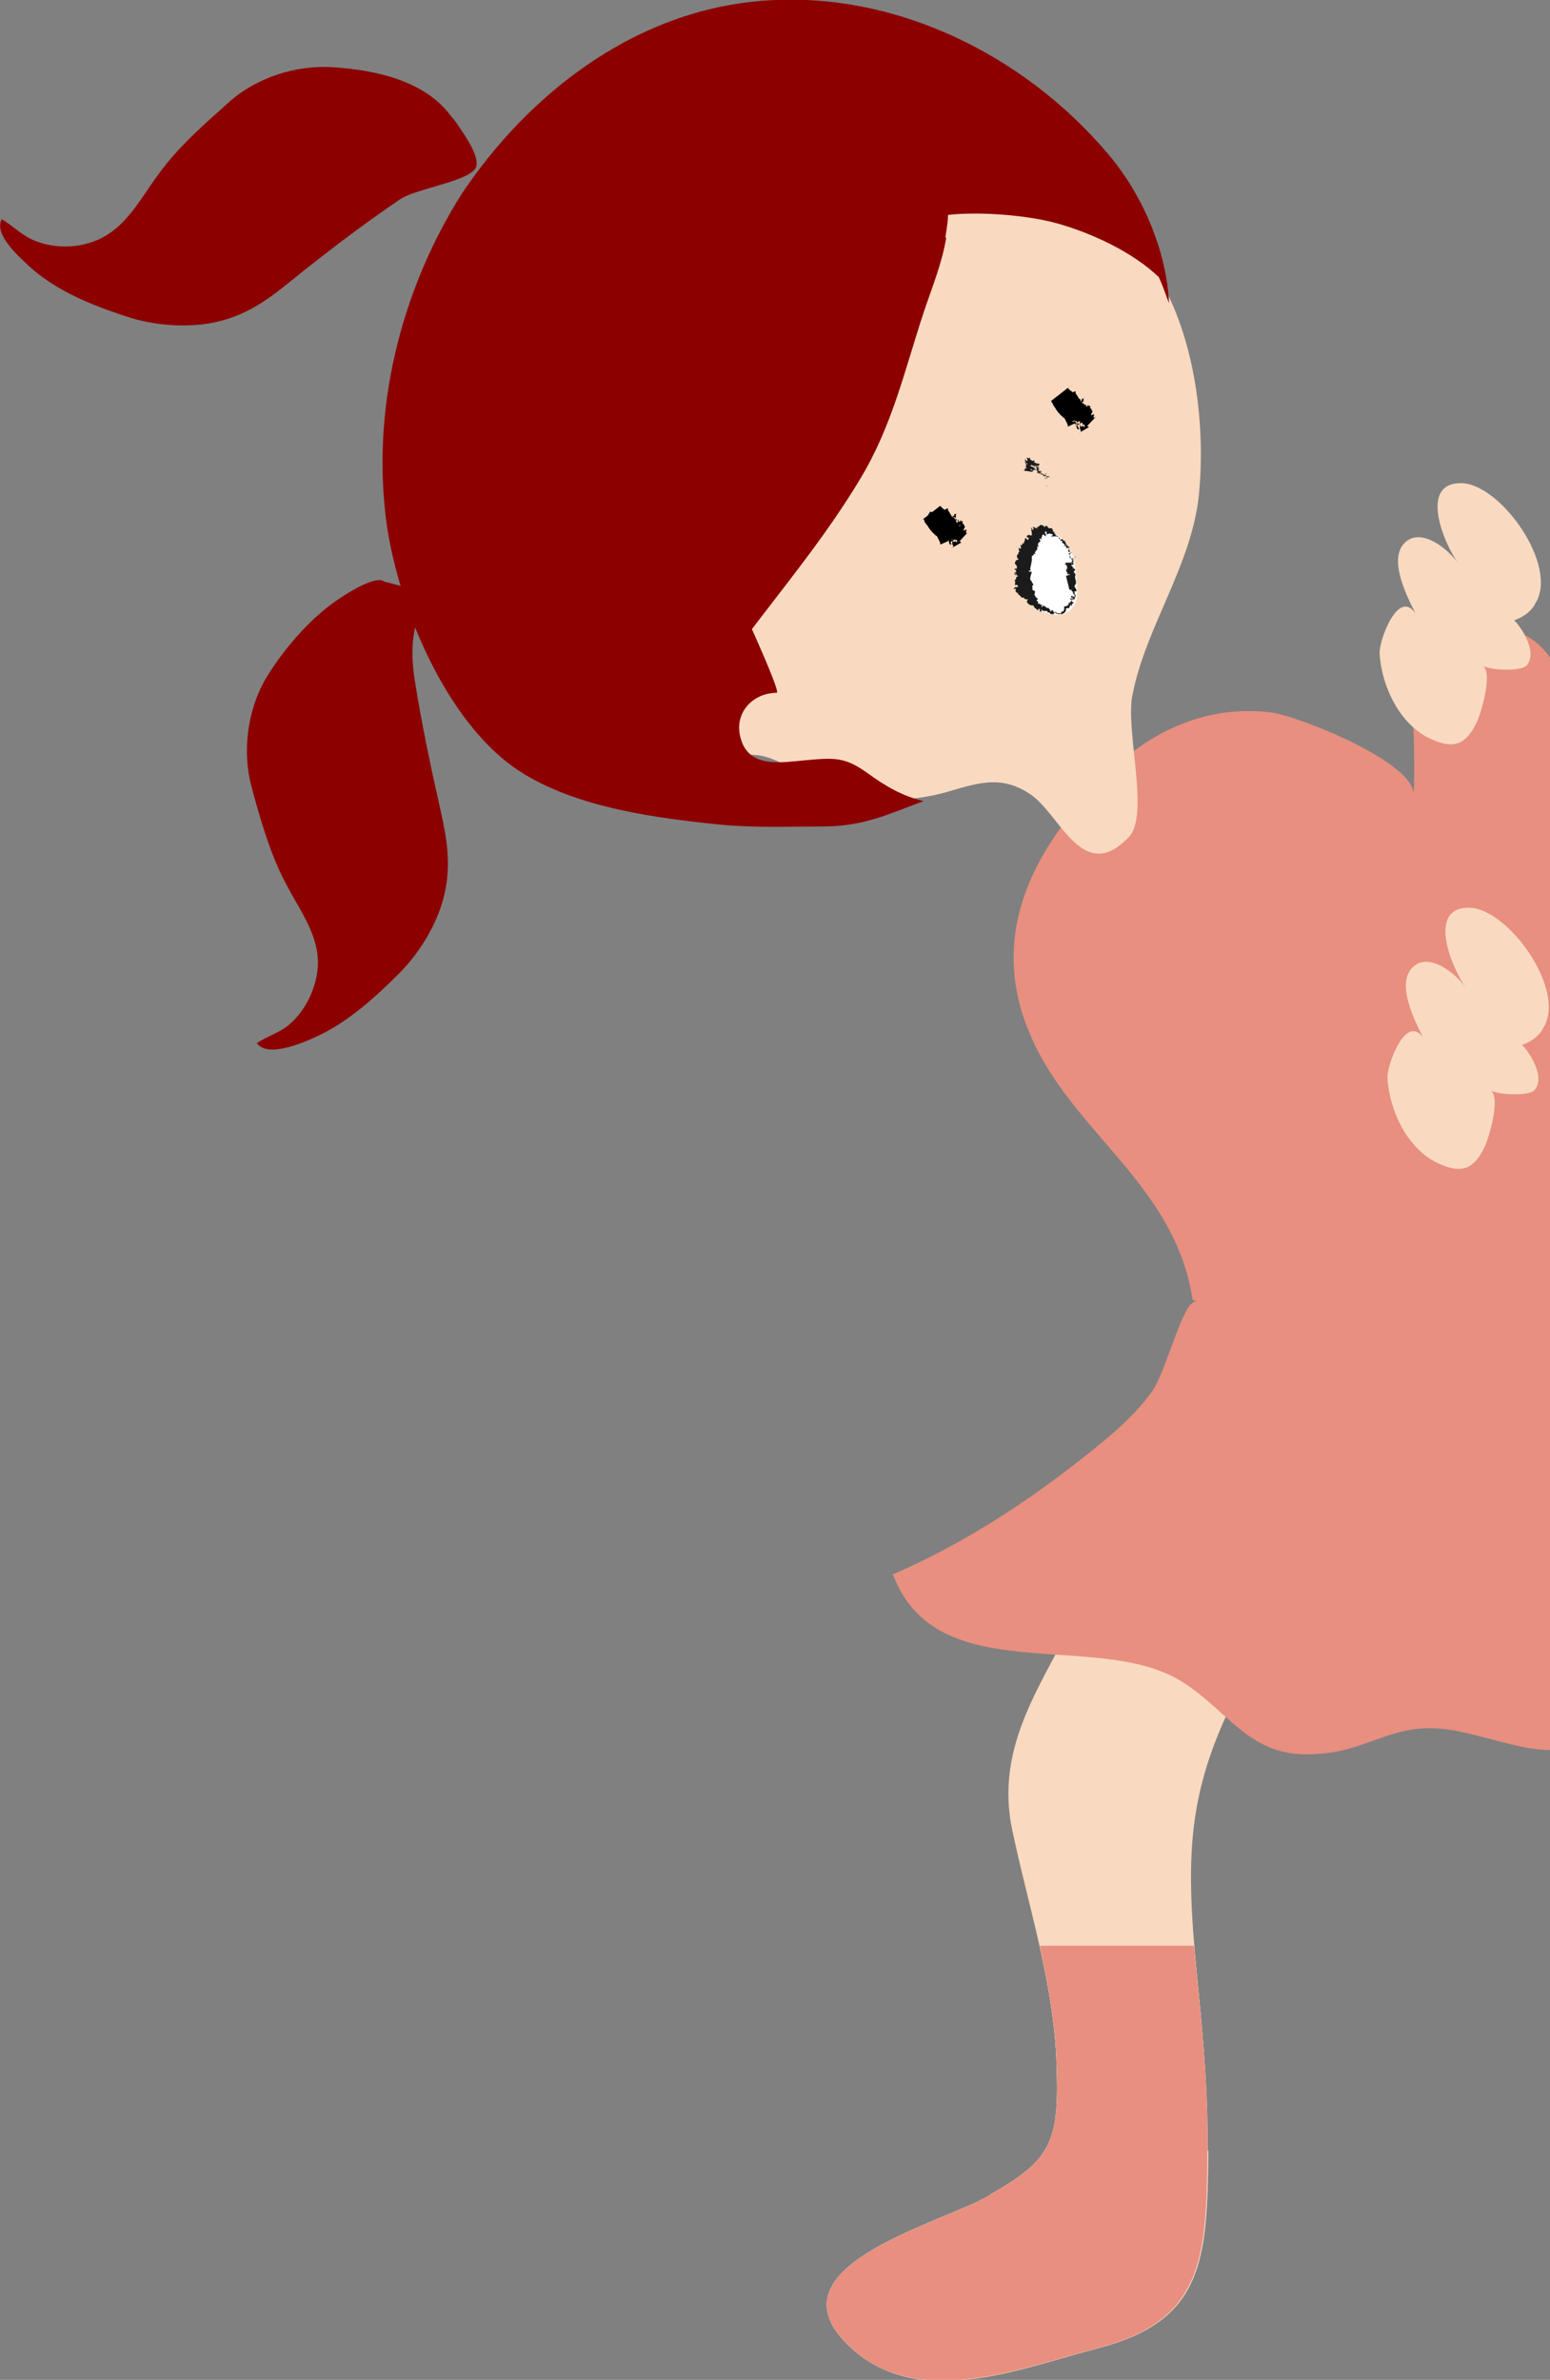 <?xml version="1.0" encoding="UTF-8"?>
<svg id="_レイヤー_1" data-name="レイヤー_1" xmlns="http://www.w3.org/2000/svg" width="177.4" height="272.4" version="1.1" viewBox="0 0 177.4 272.4">
  <rect x="0" y="0" width="177.4" height="272.4" fill="#808080" stroke="none"/>
  <!-- Generator: Adobe Illustrator 29.5.0, SVG Export Plug-In . SVG Version: 2.1.0 Build 137)  -->
  <g isolation="isolate">
    <g id="_レイヤー_11" data-name="_レイヤー_1">
      <path d="M44,66.6c-1-1-5.4,2-6.4,2.8-2.8,2.2-5.4,5.3-7.2,8.3-2.1,3.6-2.7,8.4-1.6,12.4,1,3.7,2.1,7.6,3.9,11,1.8,3.5,4.4,6.6,3.5,10.8-.4,1.9-1.4,3.8-2.8,5.1-1.2,1.2-2.7,1.5-4,2.4,1.2,1.7,5.2,0,6.7-.7,3.6-1.6,6.8-4.5,9.6-7.3,2.4-2.4,4.5-5.9,5.2-9.2.7-3.2.3-5.9-.4-9.1-1.2-5.3-2.3-10.5-3.1-15.7-.3-2.2-.3-4.2.3-6.3.3-1.1,1.2-4.7-1.2-4.3-.3,0-.3,0-.5.3l-1.9-.5h0Z" fill="#8d0000"/>
      <path d="M53.2,15.5c-.6-.9-1.1-1.7-1.5-2.1-3-4.2-8.8-5.4-13.6-5.7-4.2-.3-8.8,1.2-11.9,4-2.8,2.5-5.9,5.2-8.1,8.3-2.3,3.1-4,6.8-8.2,7.9-1.9.5-4,.4-5.8-.3-1.6-.6-2.5-1.7-3.9-2.5-1,1.8,2.3,4.6,3.5,5.7,3,2.6,7,4.2,10.7,5.4,3.2,1.1,7.3,1.4,10.6.6,3.2-.8,5.4-2.3,8-4.4,4.2-3.4,8.4-6.6,12.8-9.6,1.8-1.2,7.6-2,8.6-3.5.5-.8-.3-2.4-1.2-3.8h0Z" fill="#8d0000"/>
      <path d="M138.2,246.1c0-7.5-.7-14.9-1.2-19.9-1.4-14.5-1.2-21.9,5.8-34.7,1.4-2.5,13.6-22.5,8.9-24.5-9.1-3.8-15.1-4.1-19-2-6.3,3.4-6,11.2-8.3,17-3.7,9.2-10.7,16.5-8.6,27.2,1.8,8.7,4.7,17.4,5.1,26.4.4,9.7-.4,11.7-7.6,15.7-5.8,3.3-26.4,8.3-15.4,17.8,7.7,6.7,19.2,1.9,27.7-.3,12.1-3.1,12.6-10,12.7-22.6h0Z" fill="#f9dac0"/>
      <path d="M139.3,147.9c-1.1.3-2.1.7-2.9,1.3-1.3,1-3.1,8-4.5,10-2.4,3.4-6.1,6.2-9.3,8.7-6.2,4.8-13.2,9.2-20.4,12.3,5,13.4,23.4,6.2,33.1,12.3,5.1,3.2,7.5,8.2,14,8.3,7.7.1,9.9-4.3,17.8-2.6,6.6,1.4,11.3,4.1,17.6-.3,4.9-3.4,7.4-9.2,12.7-12.5,8.2-5.1,27.3-4.8,28.3-18.7,0-1.2,1.1-2.5,1.6-3.4-24.9,1.3-30.9-20-48.3-30.2,1.6.9-16.9,13.5-19.3,14.2-5.9,1.8-14.9-.7-20.5.7h0Z" fill="#e88f80"/>
      <path d="M159.9,71.5c1.8,1.5,2.1,14.6,1.9,19.5.1-3.8-13-8.9-16-9.4-6.8-1-13.4,1.6-18.3,6.3-8.8,8.3-14.7,18.7-9.6,30.5,4.7,11.2,16.6,17.1,18.6,30.4,8.6,1.6,18.7,4.7,28.2,5.3,6.8.4,23.4,2.8,28.5-3.1,5.9-6.8-3.5-18.2-4.8-25.2-2.5-12.9-3.7-25.9-6.8-38.7-3.9-15.9-5.7-16.1-21.5-15.5h0Z" fill="#e88f80"/>
      <path d="M132.6,31.5c-2.4-3.8-5.7-6.9-10.2-8.3-12.3-3.9-25.8,4.5-35.6,11.1-6.5,4.4-12.8,8.9-15,17.1-.9,3.5,1,23.9,7.6,22.8-6.3,1-7.5,7-2.4,11.2,3.2,2.6,6.7.5,10.1,1.1,3.4.7,5.9,3.6,9.2,4.5,3.6.9,8.3.7,11.9-.3,3.5-1,6.3-2.1,9.7.2,3.4,2.2,6,10.5,11.3,4.9,2.4-2.5-.4-12.1.4-16.2,1.5-7.8,6.7-14.7,7.6-22.8.8-7.8-.3-18.1-4.8-25.4h0Z" fill="#f9dac0"/>
      <path d="M108.5,60.6c.6.5.9,1.3,1.1.5l-.8-.8c-.3-.3.6,1.1.6,1.1-1.4-1.3-.8-.8-2.7-1.5,1.4,1.3,1.1,1,2.7,1.5,0,0-.3-1.3-.6-1.1,0,0,.9,1.3,1.1,1.6-1.1-1-1.4-1.3-2.5-2.3.9,1.3,1.4,1.8,2.3,3.1-.6-1.1-1.4-1.8-2-2.9.6,1.1.9,1.8,1.5,2.9-.4-1.1-1.1-2-2-2.9,1.2,2.1.3,1.3,2.5,2.3,0-.5-.8-.8-.9-1.3" fill="none"/>
      <path d="M108.3,60.9c0-.1.1,0,0-.1,0,0,0,.1,0,.1Z"/>
      <path d="M109.1,61.1c0,.3.2.5.3.6.3.2.2.6-.1.2,0,0,0,.2-.2.1-.3-.6-1.1-.4-1.6-.9h0c0,0,0-.2,0-.3,0,0,0,0-.1,0,.1,0,0-.2,0-.3,0,0-.2,0-.2,0h.1c.2-.4-.2-.5-.2-.8,0,0,0,0,0,0,.4,0,.6.6.9.8,0,0,0-.1.1-.2-.1.1,0,.3,0,.4.2,0,0,.2.1.3h0c0,.1.2,0,0,.2h.1c-.2.1.2,0,.1.2h0c0,.1.1,0,0,.2h0c0,.2.2.2,0,.3.2,0,0-.2.2-.2,0,.2,0,.8.3.6l-.4-.8c0,0-.1,0-.2,0,0,0,0-.2,0-.3,0,0-.1,0-.1,0-.1,0,.1-.2,0-.3,0,0,0,.1-.1.1,0-.1,0-.3,0-.4,0,0,0,0,0,0,0-.2-.1-.2,0-.3h0c-.2,0,.2,0,0-.2,0,0,0,0,0,0,.1-.2,0-.4,0-.5h0c-.1,0,0-.6-.4,0,0,0,.2-.1.3,0-.2.1,0,.3-.2.3.1.1.3.3.3.4,0,0,.2,0,.2-.2h.2c0,0,0,0,0,0,0,0,0,.2.1.3,0,.2-.2.4,0,.5,0-.1.2-.1.2-.2l-.2.4c0,0,.1,0,.1,0,0,0,0,0,0,.1,0,0,.1.2.3.1,0,0,0-.1,0,0,0,0,0,.1,0,.2h0c0,0,0,.2,0,.2,0,0,.1,0,0,0,0,.1,0,.2,0,.3,0,0,0,0,0-.1,0,.2,0,.4,0,.5,0,0,.1-.1,0-.1.1,0,.1.2.1.3h0c0,0,0,0,0,0h0s0,0,0,0h0c-.8.5,1.1-.6.9-.5h0s0,0,0,0h0c0,0,0-.1-.1-.1,0,0,.1,0,.1,0,0,0-.2,0-.2,0,0,0,0,0,0-.2,0,0,0,0,0,0,0-.1-.1-.5-.3-.6,0,0,0-.2,0-.3h0c0,.1,0,0-.2,0,0-.2.1.4.2.2-.1,0,0-.3,0-.2,0,0,0-.3-.2-.3,0,0,0,.2-.1.1,0-.1,0,0,0-.2h0c0-.2,0-.2,0-.2,0,0,0-.2-.2,0h-.1c0,0,0,0,.1-.2h0c.2-.1-.1,0,0-.2-.1,0-.2-.3-.4-.2,0-.1,0-.2,0-.3,0,0,0,0,0,0,0,0,0,0,0-.1,0,0-.2,0-.3,0,0-.1.1-.2.2-.2-.1,0-.1,0-.1-.1h0c0,0,0,0,0,0h0s0,0,0,0h0c.2-.2-1.9,1.6-1,.9h0s0,0,0,0h0s0,0,.1,0c0,0,0-.2,0-.2.2-.1,0,.3.2.3h-.2c.1,0,0,.4.2.2,0,0,.2,0,0,.2.3,0,.4.5.7.3,0,0,0,0,0,.1-.1,0,0-.1,0,0,0,0,0,0,0,0,0,0,.1,0,.2-.1.2,0-.1.4,0,.5,0,0,0,0,.1,0v.2c.1,0,.2,0,.3-.2,0,0,.1.1,0,.2h.2c-.1,0,0,0,0,0h0c0,0,0,0,.1,0,0,0-.2,0-.2,0,0,0,0,0,0,.2,0-.1.2,0,.2,0,0,0,0,.1,0,.2,0,0,0,0,.1,0,0,0,0,0,0,0,0,0,.2-.1.2,0,0,0-.2.2,0,.2h0c0-.1.1-.1.1-.1h0c0,0,0,0,0,0,0,0,0,0,0,.1h0c0,0,0,.1,0,.1h0s0,0,0,0h0c.4-.5-1,1.1,1-1.1h0s0,0,0,0h0s0,0,0,0c0,0-.1,0-.1,0h0c0,0-.1,0,0-.2h0s0,0,0-.2c-.1,0-.4.3-.3,0,0,0,.1-.3.2-.3-.2,0-.1-.4-.4-.4,0,0,0,0,0-.1,0,0-.1-.2-.2-.3.2,2.1-1.6.7-1,.9,0,0,.1,0,.2-.1,0,0,.1,0,0,0,0,0-.1,0-.2,0,0,0,0,.2.1.2,0,0,0,0-.1,0,.2,0,.2,0,.2.1h-.1s.1,0,.1,0c0,0-.2,0,0,.1h.1s0,0,0,0h0s0,0,0,0h0s0,0,0,0c-.9.8,1.2-1.1,1-.9h0s0,0,0,0h0c0-.1,0-.2-.2-.1h-.1c0,.1,0,0,0,0-.2,0-.3,0-.4.2-.2-.4-.5-.5-.6-.6h0c0,.1,0,0,0,0,0,0-.1.1-.2.2-.1,0,0-.2,0-.3,0,0,0,0,0,0,0,0-.2,0,0-.2,0,0-.1.1-.2.2h0c-.2,0,0,.3-.3.4h0c-.2,0,0,.2-.2.1,0-.1.1-.3.2-.3,0-.1.2-.3,0-.4,0,0,0,.1,0,.2-.1,0,0-.2-.2-.2.1,0,.2-.2.1-.2-.1,0,0,.2-.2,0,0,0,0-.2.1-.2.1-.2-.1,0,0-.2-.1,0-.1.3-.3.3.1,0,0-.3.2-.4h0s0,0,0,0h0s0,0,0,0h0s0,0,0,0h0c-.5.8,1.1-1.7-1.1,1.7h0c0,0,0-.1,0-.1h0s0,0,0,0h0c1.8-2.9.5-.8.9-1.4h0s0,0,0,0h0s0,0,0,0h0s0,0,0,0h0s0,0,0,0h0c-1.7,2.7-.5.8-.9,1.4h0s0,0,0,0h0s0,.1,0,.1c0,0,0,0,.1,0v.2s0,0,.1-.1c0,0,.2.3.2,0,0,0,.2,0,0,.2-.1,0,0-.1-.2,0,.1-.1.1,0,.2.1h0s.1,0,0,0c0,0,0-.1,0-.1h0c.1.2.1,0,.2,0h0c0-.1,0-.2.2-.1v.4c0,0,0-.1,0,0v-.2s0-.2.2-.1c0,0,0,.2,0,.3,0,0,0,0,0-.1,0,0,0,.1,0,.2l.2-.2v-.2c0,0,0,0,0,0,0-.2,0,0,.1-.3,0,0,0,0,0,.1-.2.2-.1.4-.3.6,0,.1.5-.4.3,0,0,0-.1.2-.2.1,0,0-.1.2,0,.2,0-.1.2-.1.2-.3,0,0,0,0,0,0,0,0,.2-.2.2-.1,0,0,.1.1,0,.2-.1.1,0,0-.1,0,0,.1.2,0,.1.2,0,0-.2,0-.2,0h0c0,.1,0,0,0,0,.2,0,0,.2,0,.3h.2c0-.2-.2-.2,0-.4,0,0,0,.2.1.2h0c0,0,0-.1.2-.2h0s0,0,0,0h0s0,0,0,0h0c-.2.2,1.8-1.5.9-.8h0s0,0,0,0h0c0-.2,0-.1.2-.2,0-.2,0-.3,0-.4-.2.1-.1-.1-.2,0,.1,0,.2.2.1.3-.1,0,0,0,0,0h0c0,0,0,0,0,0h0s0,0,0,0c.8-.7-1.1.9-.9.8h0s0,0,0,0h0c0,0,0,0,0,0h0s0,0,0,0h0c-.7.6,1-.8.8-.7h0s0,0,0,0h0s-.1,0-.1,0h-.2c0,0,0,0,0,0,.1,0,.1,0,.3-.1-.1-.1-.1-.3,0-.4,0,0-.2,0-.2.1,0-.2-.2-.3-.3-.4.2-.2,0,0,.2,0,0-.5.2-.1.3-.3,0,0,0,0-.1,0,0-.1,0,0,0,.3,0,.1,0,.1-.1.3.2.3-.9.8-1.2.4.3.4,1.4-.2,1.2-.4,0-.2,0-.1,0-.2,0,0,0,0-.1,0,0,0-.2,0-.3,0-.9.7-.4,0-.5.2,0,.2,0,.3.1.4.2,0,.3.3.4.4.1,0,.2-.2.3-.2-.1-.3-.2-.2-.2-.2h0s0,.2-.1,0v.2c.1,0,0,0,0,0,0,0,0,.1,0,.2,0,0-.2,0-.2-.1,0,0,0,0,.1,0,0-.2-.2-.2-.3-.3h0c0,0,0,0,0,0,0,0-.2,0-.2,0v.4s0-.2.1-.2c.1,0,.2,0,.1.2,0,0,0,0,0-.1-.1.1,0,.2-.1.3,0,0,0,0,0,0,0,.1,0,.2,0,.3,0-.1.1,0,.1-.1-.1,0,0,.3.4.3.2-.1.4-.1.5-.4-.2,0-.4,0-.4,0,0-.1,0,0,0-.2h.2c0-.1.2.3,0-.3h0c0-.1,0,0,0,0,0-.1,0-.2,0-.3-.2-.1-.4-.3-.5-.4h0c-.2,0,.6-.3-.7,0,0,.5.1.4,0,.5.2.2.2.5.4.5v.3c.1,0,.1,0,.1,0h0s0,0,0,0h0s0,0,0,0h0c-.6.5.8-.7.7-.6h0s0,0,0,0h0s0-.1,0-.1c-.1-.1-.2-.3-.4-.4v.2c0-.1-.2,0-.2,0,.2,0,0-.2,0-.3-.2,0-.4-.3-.6-.5h0c-.1-.2-.4,0-.6,0,0,0-.1.1-.2.1,0-.2-.1-.2-.2-.4-.1,0-.3,0-.4,0h-.1c0-.1,0-.1,0-.1h0s0,0,0,0c-.3.5.7-1.1-.7,1.1h0s0,0,0,0h0s0,0,0,0h0s0,.1,0,.1l.2.3c.2.2.3.3.5.6h.1c.3.6,1.2.5,1.5.7v-.2c.2,0,.3.1.2.3,0,0,.1,0,.2,0h0s0,0,0,0h0s0,0,0,0h0s0,0,0,0h0c-.2.2,1.8-1.7,1-.9h0s0,0,0,0h0s0,0,0,0c0-.1,0-.2,0-.3-.2-.3-.1-.3-.3-.7h0c0,.1-.1.2-.2.1,0-.2-.3-.4,0-.4.1,0-.8-.7-1.4-.3h-.2c0,0,0,.1,0,.1h0c0-.2-.2,2.1,0,1.1h0s0,0,0,0h0s0,0,0,0h0c0,.2.1.4.3.4,0,0,0,0,0,.1.1.2.4.3.4.5,0,0,0-.1.1,0,0,0,0,0,0,.1,0,.2.2.3.5.5h0s0,0,0,0h0s0,0,0,0h0c-1.2,1.2,1.6-1.7,1.3-1.4h0s0,0,0,0h0s-.1,0-.1,0l-.2-.2c-.3-.5-.8-.8-1.2-1.2h0c0-.2-.5,0-.4-.4,0,0-.1,0-.2,0,0-.1-.1-.1-.2-.2h-.1c0,0,0-.1,0-.1h0s0,0,0,0c1.2-1-1.6,1.4-1.3,1.1h0s0,0,0,0h0s0,.1,0,.1h0c.2,0,.2.3.4.4,0,0,0,0,0-.1.1,0,0,.3.2.2,0,0,0,.1,0,0,.4.4.6.9.8,1.3.3.2.4-.3.4,0,0,0,0,0,0,0,0,.1.3,0,.3.1-.2,0,0,0-.1.2.2.1.4,0,.4.3h0c0,0,0,.2,0,.3h0s0,0,0,0h0s0,0,0,0c.6-.4-1.3.8,1.3-.8h0s0,0,0,0h0s0-.1,0-.1c0,0,0-.1,0-.2-.3-.6-.6-1.1-.9-1.6-.1-.2-.3-.5-.4-.7l-.2-.3v-.2c0,0-.1,0-.1,0h0s0,0,0,0h0c-.9.5,2.1-1.2-2.1,1.2h0s0,0,0,0h0c.3.5.5,1,.7,1.5l.4.8.2.4v.2c.1,0,.1,0,.1,0h0s0,0,0,0h0c4.2-1.9,1.2-.5,2.1-1h0s0,0,0,0h0s0-.1,0-.1c-.3-.2-.3-.2-.3-.5,0,0,0,0,0,0,.2,0,0-.2,0-.3-.2-.4-.5-1-.9-1.3,0,0,0,.2-.1.1v-.2s0,0,0,0c0,0,0-.2,0-.2-.2-.3-.4-.5-.6-.6l-.3-.3h0s0,0,0,0h0c-3.8,3-1.1.8-1.9,1.5h0s0,0,0,0h0s0,0,0,0h0c0,0,.1.2.1.2.4.4.2.7,1.3,1.7.4.2.7.3.9.4h.6c0,0,.1,0,.1,0h0s0,0,0,0h0c.5-.4-1.2.8,1.2-.8h0s0,0,0,0h0c0,0,0-.2,0-.2,0-.2-.2-.4-.3-.5-.6-.3-.4-.7-.8-.5.2,0-.1,0-.2.3h0Z"/>
      <path d="M108.4,61c0,0,.2,0,.2-.1,0,0-.2,0-.2.1Z"/>
      <path d="M108.3,60.8s-.1,0,.1.1c-.4-.2-.1,0-.2,0,0,0,0,0,0,0Z"/>
      <path d="M109.5,60.4c0,0,0-.2,0-.3v.3Z"/>
      <path d="M110.1,60.7c0,0,.1,0,0,0h0Z"/>
      <path d="M110,60.9h0s0,0,0,0h0c.3-.2-2.5,2.1-1.3,1.1h0s0,0,0,0h0s0,0,0,0h0s0,0,0,0h0c-.3.3,2.6-2.2,1.4-1.2h0s0,0,0,0c0,0,0,0,0,0h0Z"/>
      <path d="M107.8,61.4s0,0,0,0c0,0,0,.1,0,0Z"/>
      <path d="M107.6,61.2h0s0,0,0,0h0q0,0,0,0Z"/>
      <polygon points="107.1 60.2 107.1 60.3 107.2 60.2 107.1 60.2"/>
      <path d="M108.8,62.5c0,0,0,0-.1,0,0,0,0,0,.1,0Z"/>
      <polygon points="107.6 60.1 107.6 60.1 107.7 60 107.6 60.1"/>
      <path d="M123.1,47.4c.6.5.9,1.3,1.1.5l-.8-.8c-.3-.3.6,1.1.6,1.1-1.4-1.3-.8-.8-2.7-1.5,1.4,1.3,1.1,1,2.7,1.5,0,0-.3-1.3-.6-1.1,0,0,.9,1.3,1.1,1.6-1.1-1-1.4-1.3-2.5-2.3.9,1.3,1.4,1.8,2.3,3.1-.6-1.1-1.4-1.8-2-2.9.6,1.1.9,1.8,1.5,2.9-.4-1.1-1.1-2-2-2.9,1.2,2.1.3,1.3,2.5,2.3,0-.5-.8-.8-.9-1.3" fill="none"/>
      <path d="M122.9,47.6c0-.1.1,0,0-.1,0,0,0,.1,0,.1Z"/>
      <path d="M123.7,47.9c0,.3.2.5.3.6.3.2.2.6-.1.2,0,0,0,.2-.2.1-.3-.6-1.1-.4-1.6-.9h0c0,0,0-.2,0-.3,0,0,0,0-.1,0,.1,0,0-.2,0-.3,0,0-.2,0-.2,0h.1c.2-.4-.2-.5-.2-.8,0,0,0,0,0,0,.4,0,.6.6.9.8,0,0,0-.1.1-.2-.1.1,0,.3,0,.4.2,0,0,.2.1.3h0c0,.1.2,0,0,.2h.1c-.2.1.2,0,.1.2h0c0,.1.1,0,0,.2h0c0,.2.2.2,0,.3.2,0,0-.2.2-.2,0,.2,0,.8.3.6l-.4-.8c0,0-.1,0-.2,0,0,0,0-.2,0-.3,0,0-.1,0-.1,0-.1,0,.1-.2,0-.3,0,0,0,.1-.1.1,0-.1,0-.3,0-.4,0,0,0,0,0,0,0-.2-.1-.2,0-.3h0c-.2,0,.2,0,0-.2,0,0,0,0,0,0,.1-.2,0-.4,0-.5h0c-.1,0,0-.6-.4,0,0,0,.2-.1.3,0-.2.1,0,.3-.2.3.1.1.3.3.3.4,0,0,.2,0,.2-.2h.2c0,0,0,0,0,0,0,0,0,.2.1.3,0,.2-.2.4,0,.5,0-.1.2-.1.2-.2l-.2.4c0,0,.1,0,.1,0,0,0,0,0,0,.1,0,0,.1.2.3.1,0,0,0-.1,0,0,0,0,0,.1,0,.2h0c0,0,0,.2,0,.2,0,0,.1,0,0,0,0,.1,0,.2,0,.3,0,0,0,0,0-.1,0,.2,0,.4,0,.5,0,0,.1-.1,0-.1.1,0,.1.2.1.3h0c0,0,0,0,0,0h0s0,0,0,0h0c-.8.5,1.1-.6.9-.5h0s0,0,0,0h0s0,0,0,0h0c0,0,0-.1-.1-.1,0,0,.1,0,.1,0,0,0-.2,0-.2,0,0,0,0,0,0-.2,0,0,0,0,0,0,0-.1-.1-.5-.3-.6,0,0,0-.2,0-.3h0c0,.1,0,0-.2,0,0-.2.1.4.2.2-.1,0,0-.3,0-.2,0,0,0-.3-.2-.3,0,0,0,.2-.1.1,0-.1,0,0,0-.2h0c0-.2,0-.2,0-.2,0,0,0-.2-.2,0h-.1c0,0,0,0,.1-.2h0c.2-.1-.1,0,0-.2-.1,0-.2-.2-.4-.2,0-.1,0-.2,0-.3,0,0,0,0,0,0-.1,0,0,0,0-.1,0,0-.2,0-.3,0,0-.1.1-.2.2-.2-.1,0-.1,0-.1-.1h0c0,0,0,0,0,0h0s0,0,0,0h0c.2-.2-1.9,1.6-1,.9h0s0,0,0,0h0s0,0,0,0c0,0,0,0,.1,0,0,0,0-.2,0-.2.2-.1,0,.3.2.3h-.2c.1,0,0,.4.2.2,0,0,.2,0,0,.2.3,0,.4.5.7.3,0,0,0,0,0,.1-.1,0,0-.1,0,0,0,0,0,0,0,0,0,0,.1,0,.2-.1.2,0-.1.4,0,.5,0,0,0,0,.1,0v.2c.1,0,.2,0,.3-.2,0,0,.1.1,0,.2h.2c-.1,0,0,0,0,0h0c0,0,0,0,.1,0,0,0-.2,0-.2,0,0,0,0,.1,0,.2,0-.1.2,0,.2,0,0,0,0,.1,0,.2,0,0,0,0,.1,0,0,0,0,0,0,0,0,0,.2-.1.2,0,0,0-.2.2,0,.2h0c0-.1.1-.1.1-.1h0c0,0,0,0,0,0,0,0,0,0,0,.1h0c0,0,0,.1,0,.1h0s0,0,0,0h0s0,0,0,0h0c-.2.2,1.9-2,1-1.1h0s0,0,0,0c0,0-.1,0-.1,0h0c0,0-.1,0,0-.2h0s0,0,0-.2c-.1,0-.4.3-.3,0,0,0,.1-.3.2-.3-.2,0-.1-.4-.4-.4,0,0,0,0,0-.1,0,0-.1-.2-.2-.3.2,2.1-1.6.7-1,.9,0,0,.1,0,.2-.1,0,.1.1,0,0,0,0,0-.1,0-.2,0,0,0,0,.2.1.2,0,0,0,0-.1,0,.2,0,.2,0,.2.1h-.1s.1,0,.1,0c0,0-.2,0,0,.1h.1s0,0,0,0h0s0,0,0,0h0s0,0,0,0h0c.4-.4-1,.9,1-.9h0s0,0,0,0h0c0-.1,0-.2-.2-.1h-.1c0,.1,0,0,0,0-.2,0-.3,0-.4.2-.2-.4-.5-.5-.6-.6h0c0,.1,0,0,0,0,0,0-.1.1-.2.2-.1,0,0-.2,0-.3,0,0,0,0,0,0,0,0-.2,0,0-.2,0,0-.1.1-.2.2h0c-.2,0,0,.3-.3.4h0c-.2,0,0,.2-.2.1,0-.1.1-.3.2-.3,0-.1.2-.3,0-.4,0,0,0,.1,0,.2-.1,0,0-.2-.2-.2.1,0,.2-.2.1-.2-.1,0,0,.2-.2,0,0,0,0-.2.1-.2.1-.2-.1,0,0-.2-.1,0-.1.3-.3.3.1,0,0-.3.2-.4h0s0,0,0,0h0s0,0,0,0h0s0,0,0,0h0c-.5.8,1.1-1.7-1.1,1.7h0s0,0,0,0h0c0,0,0-.1,0-.1h0s0,0,0,0h0c-.2.3,1.7-2.7.9-1.4h0s0,0,0,0h0s0,0,0,0h0s0,0,0,0h0c.8-1.2-1,1.7-.9,1.4h0s0,0,0,0h0s0,0,0,0h0c0,.1,0,.2.1,0v.2s0,0,.1-.1c0,0,.2.3.2,0,0,0,.2,0,0,.2-.1,0,0-.1-.2,0,.1-.1.1,0,.2.1h0s.1,0,0,0c0,0,0-.1,0-.1h0c.1.2.1,0,.2,0h0c0-.1,0-.2.2-.1v.4c0,0,0-.1,0,0v-.2s0-.2.2-.1c0,0,0,.2,0,.3,0,0,0,0,0-.1,0,0,0,.1,0,.2l.2-.2v-.2c0,0,0,0,0,0,0-.2,0,0,.1-.3,0,0,0,0,0,.1-.2.2-.1.4-.3.6,0,.1.5-.4.3,0,0,0-.1.2-.2.1,0,0-.1.2,0,.2,0-.1.2-.1.2-.3,0,0,0,0,0,0,0,0,.2-.2.2-.1,0,0,.1.1,0,.2,0,.1,0,0-.1,0,0,.1.2,0,.1.2,0,0-.2,0-.2,0h0c0,.1,0,0,0,0,.2,0,0,.2,0,.3h.2c0-.2-.2-.2,0-.4,0,0,0,.2.1.2h0c0,0,0-.1.2-.2h0s0,0,0,0h0s0,0,0,0h0c-.8.7,1.1-1,.9-.8h0s0,0,0,0h0s0,0,0,0c0-.1,0,0,.2-.1,0-.2,0-.3,0-.4-.2.1-.1-.1-.2,0,.1,0,.2.2.1.3-.1,0,0,0,0,0h0c0,0,0,0,0,0h0s0,0,0,0h0s0,0,0,0c.2-.2-1.7,1.5-.9.8h0s0,0,0,0h0c0,0,0,0,0,0h0s0,0,0,0h0c.4-.3-.8.7.8-.7h0s0,0,0,0h0s0,0,0,0h-.1s-.2.1-.2.1c0,0,0,0,0-.1.1,0,.1,0,.3-.1-.1-.1-.1-.3,0-.4,0,0-.2,0-.2.1,0-.2-.2-.3-.3-.4.2-.2,0,0,.2,0,0-.5.2-.1.3-.3,0,0,0,0-.1,0,0-.1,0,0,0,.3,0,.1,0,.1,0,.3.2.3-.9.8-1.2.4.3.4,1.4-.2,1.2-.4,0-.2,0-.1,0-.2,0,0,0,0-.1,0,0,0-.2,0-.3,0-.9.7-.4,0-.5.2,0,.2,0,.3.1.4.2,0,.3.3.4.4.1,0,.2-.2.3-.2-.1-.3-.2-.2-.2-.2h0s0,.2-.1,0v.2c.1,0,0,0,0,0,0,0,0,.1,0,.2,0,0-.2,0-.2-.1,0,0,0,0,.1,0,0-.2-.2-.2-.3-.3h0c0,0,0,0,0,0,0,0-.2,0-.2,0v.4s0-.2.1-.2c.1,0,.2,0,.1.2,0,0,0,0,0-.1-.1.1,0,.2-.1.3,0,0,0,0,0,0,0,.1,0,.2,0,.3,0-.1.1,0,.1-.1-.1,0,0,.3.4.3.2-.1.4-.1.5-.4-.2,0-.4,0-.4,0,0-.1,0,0,0-.2h.2c0-.1.2.3,0-.3h0c0-.1,0,0,0,0,0-.1,0-.2,0-.3-.2-.1-.4-.3-.5-.4h0c-.2,0,.6-.3-.7,0,0,.5.1.4,0,.5.2.2.2.5.4.5v.3c.1,0,.1,0,.1,0h0s0,0,0,0h0s0,0,0,0h0c-.6.5.8-.7.7-.6h0s0,0,0,0h0s0-.1,0-.1c-.1-.2-.2-.3-.4-.4v.2c0-.1-.2,0-.2,0,.2,0,0-.2,0-.3-.2,0-.4-.3-.6-.5h0c-.1-.2-.4,0-.6,0,0,0-.1.1-.2,0,0-.2-.1-.2-.2-.4-.1,0-.3,0-.4,0h-.1c0-.1,0-.1,0-.1h0s0,0,0,0h0c-1.3,2.1-.4.6-.7,1.1h0s0,0,0,0h0s0,0,0,0h0c0,0,.2.3.2.3.2.2.3.3.5.6h.1c.3.6,1.2.5,1.5.7v-.2c.2,0,.3.1.2.3,0,0,.1,0,.2,0h0s0,0,0,0h0s0,0,0,0h0s0,0,0,0h0c-.9.8,1.2-1.1,1-.9h0s0,0,0,0h0c0-.1,0-.2,0-.3-.2-.3-.1-.3-.3-.7h0c0,.1-.1.2-.2.1,0-.2-.3-.4,0-.4.1,0-.8-.7-1.4-.3h-.2c0,0,0,.1,0,.1h0s0,0,0,0c-.2,2.2,0,.6,0,1.1h0s0,0,0,0h0s0,0,0,0h0c0,.2.1.4.3.4,0,0,0,0,0,.1.1.2.4.3.4.5,0,0,0-.1.1,0,0,0,0,0,0,.1,0,.2.2.3.5.5h0s0,0,0,0h0s0,0,0,0h0c2.6-2.8.7-.8,1.3-1.4h0s0,0,0,0h0s-.1,0-.1,0l-.2-.2c-.3-.5-.8-.8-1.2-1.2h0c0-.2-.5,0-.4-.4,0,0-.1,0-.2,0,0-.1-.1-.1-.2-.2h-.1c0,0,0-.1,0-.1h0s0,0,0,0h0c-.6.5,1.3-1.1-1.3,1.1h0s0,0,0,0h0s0,0,0,0h0s0,.1,0,.1h0c.2,0,.2.3.4.4,0,0,0,0,0-.1.1,0,0,.3.2.2,0,0,0,.1-.1,0,.4.4.6.9.8,1.3.3.2.4-.3.4,0,0,0,0,0,0,0,0,.1.3,0,.3.1-.2,0,0,0-.1.2.2.1.4,0,.4.3h0c0,0,0,.2,0,.3h0s0,0,0,0h0s0,0,0,0h0c-1.2.7,1.6-1,1.3-.8h0s0,0,0,0h0s0,0,0,0h0c0-.2,0-.2,0-.3-.3-.6-.6-1.1-.9-1.6-.1-.2-.3-.5-.4-.7l-.2-.3v-.2c0,0-.1,0-.1,0h0s0,0,0,0h0c.5-.3-4,2.2-2.1,1.2h0s0,0,0,0h0s0,0,0,0c.3.4.5.9.7,1.4l.4.8.2.4v.2c.1,0,.1,0,.1,0h0s0,0,0,0h0c-1.9.9,2.5-1.2,2.1-1h0s0,0,0,0h0s0-.1,0-.1c-.3-.2-.3-.2-.3-.5,0,0,0,0,0,0,.2,0,0-.2,0-.3-.2-.4-.5-1-.9-1.3,0,0,0,.2-.1.1v-.2s0,0,0,0c0,0,0-.2,0-.2-.2-.3-.4-.5-.6-.6l-.3-.3h0s0,0,0,0h0c1.7-1.3-2.3,1.8-1.9,1.5h0s0,0,0,0h0s0,0,0,0h0c0,0,.1.2.1.2.4.4.2.7,1.3,1.7.4.2.7.3.9.4h.6c0,0,.1,0,.1,0h0s0,0,0,0h0s0,0,0,0h0c-1.1.7,1.5-1,1.2-.8h0s0-.1,0-.1v-.2c-.1-.2-.3-.4-.4-.5-.6-.3-.4-.7-.8-.5.2,0-.1,0-.2.3h0Z"/>
      <path d="M123,47.8c0,0,.2,0,.2-.2,0,0-.2,0-.2.2Z"/>
      <path d="M122.9,47.6s-.1,0,.1.1c-.4-.2-.1,0-.2,0,0,0,0,0,0,0Z"/>
      <path d="M124.1,47.2c0,0,0-.2,0-.3v.3Z"/>
      <path d="M124.7,47.5c0,0,.1,0,0,0h0Z"/>
      <path d="M124.6,47.6h0s0,0,0,0h0s0,0,0,0h0c-.6.5,1.3-1.1-1.3,1.1h0s0,0,0,0h0s0,0,0,0h0s0,0,0,0h0s0,0,0,0h0c2.8-2.3.8-.6,1.4-1.2h0s0,0,0,0h0s0,0,0,0c0,0,0,0,0,0h0Z"/>
      <path d="M122.4,48.2s0,0,0,0c0,0,0,.1,0,0Z"/>
      <path d="M122.1,48h0s0,0,0,0h0q0,0,0,0Z"/>
      <polygon points="121.7 47 121.7 47 121.8 47 121.7 47"/>
      <path d="M123.3,49.2c0,0,0,0-.1,0,0,0,0,0,.1,0Z"/>
      <polygon points="122.2 46.9 122.2 46.9 122.3 46.8 122.2 46.9"/>
      <path d="M100.2,74.5c1.5,1.4,4.4.6,6.5-1.6,2.1-2.3,2.6-5.2,1.1-6.6-1.5-1.4-4.4-.6-6.5,1.6-2.1,2.3-2.6,5.2-1.1,6.6Z" fill="#f9dac0" isolation="isolate" mix-blend-mode="multiply"/>
      <path d="M124,55.3c1.5,1.4,4.4.6,6.5-1.6,2.1-2.3,2.6-5.2,1.1-6.6-1.5-1.4-4.4-.6-6.5,1.6-2.1,2.3-2.6,5.2-1.1,6.6Z" fill="#f9dac0" isolation="isolate" mix-blend-mode="multiply"/>
      <path d="M119.8,55.7s.1,0,.1,0h-.2c0,0,0,0,0,0Z" fill="#1b1b1b"/>
      <path d="M120.1,55.7c0,0-.2,0-.4-.1.2,0,0,0,.3.1,0,0,0,0-.1,0,0,0,0,0,0,0,.1,0,.1,0,0,0,0,0,0,0,.1,0Z" fill="#1b1b1b"/>
      <path d="M120.5,55h0s0,0,0,0Z" fill="#1b1b1b"/>
      <path d="M120.6,54.5s0,0,0,0c0,0,0,0,0,0Z" fill="#1b1b1b"/>
      <path d="M120.7,54.4s0,0,0,0c0,0,0,0,0,0Z" fill="#1b1b1b"/>
      <path d="M120.5,55h0c0,0,0,0,0,0Z" fill="#1b1b1b"/>
      <path d="M119.8,55.5s0,0,0,0c0,0,0,0,0,0h0s0,0,0,0Z" fill="#1b1b1b"/>
      <path d="M120.7,55.2h0s0,0,0,0c0,0,0,0,0,0Z" fill="#1b1b1b"/>
      <path d="M120.7,55.4s-.1,0-.2,0c0,0,0,0,0,0,0,0,0,0,.1,0Z" fill="#1b1b1b"/>
      <path d="M120.4,55.7h0s0,0,0,0Z" fill="#1b1b1b"/>
      <path d="M120.7,55.1s0,0,0,0h0Z" fill="#1b1b1b"/>
      <path d="M118.4,53.8s0,0,0,0c0,0,0,0,0,0Z" fill="#1b1b1b"/>
      <polygon points="117.7 53.8 117.7 53.8 117.6 53.7 117.7 53.8" fill="#1b1b1b"/>
      <path d="M120.9,54.1h0s0,0,0,0Z" fill="#1b1b1b"/>
      <path d="M119.9,52.8c0,.1-.1.1-.2.2,0,0,.2-.1.2-.2Z" fill="#1b1b1b"/>
      <path d="M119.8,55.5h0s0,0,0,0Z" fill="#1b1b1b"/>
      <polygon points="119.7 53 119.7 53 119.7 53 119.7 53" fill="#1b1b1b"/>
      <path d="M120.6,53.8s0,0,0,0c0,0,0,0,0,0Z" fill="#1b1b1b"/>
      <path d="M120.5,54.1h0s0,0,0,0Z" fill="#1b1b1b"/>
      <path d="M120.4,53.7s0,0,0,0h0s0,0,0,0Z" fill="#1b1b1b"/>
      <polygon points="120.3 53.6 120.3 53.6 120.3 53.6 120.3 53.6" fill="#1b1b1b"/>
      <path d="M118.5,53.6s0,0-.1,0c0,0,.1,0,.1,0Z" fill="#1b1b1b"/>
      <path d="M119.8,55.5s0,0,0,0h0s0,0,0,0Z" fill="#1b1b1b"/>
      <path d="M119.3,54.3h0s0,0,0,0Z" fill="#1b1b1b"/>
      <path d="M118.6,53.4h0s0,0,0,0Z" fill="#1b1b1b"/>
      <path d="M119.3,54.2s0,0,0,0c0,0,0,0,0,0h0s0,0,0,0Z" fill="#1b1b1b"/>
      <path d="M118.3,53.5h0s0,0,0,0Z" fill="#1b1b1b"/>
      <path d="M118.6,53.7s-.2,0-.3-.1c0,0,.1,0,.2,0,0,0-.2-.1-.2-.1,0,0,0,0,0,0-.1,0,0,0-.2-.1h0c0,0-.2,0-.2-.1,0,0,0,0,0,0,0,0,0,0,0,0h0c.2,0,0,0,.2,0,0,0-.2-.1-.1-.1.2,0,0,0,.2.1h0c.2.1,0,0,.2.1,0,0,0,0,0,0,0,0-.1,0-.2-.1-.1-.1.4.2.2,0,0,0-.3-.2-.2-.1h.2c0,.1-.2,0-.1,0,0,0,0,0,0,0,.1.1,0,0,0,0h.1c0,0,0,0-.1,0h.1c0,0,0,.1,0,.2h0c0-.1,0,0,0,0,0,0,0,0,0-.1,0,0,0,0,0,.1,0-.1,0-.3,0-.1h0c0,.1,0-.3,0-.1h0c0,0,0,0,0,.2,0-.2,0,0,0-.2,0,.2,0,.2,0,.3,0,0,0-.2,0-.2v.2s0-.2,0-.2v.2s0,0,0,0c0,0,0,0,0-.1,0,0,0,.1,0,.2h0c0,0,0,0,0,0,0-.2,0,.2,0,0,0,0,0,0,0-.1,0,0,0,0,0,0h0c0,.1,0,0,0,0,0,0,0-.2,0-.2v.2c0,0,0,0,0-.2,0,0,0,.2,0,.2h0s0,0,0,0c0,0,0,.2,0,0h0c0,0,0,0,0,0,0-.1,0,0,.1-.2,0,0,0,.2,0,.1,0,0,0-.1.1-.2,0,.1,0,.1-.1.2,0,0,0,0,.1,0,0,0,0,0,0-.1,0,0,0,0,0,.1h0c.2-.1-.2.4,0,.2h0s.1,0,.1,0c0,0,0,0-.1.1.2-.1,0,0,.1,0-.3.3,0,0,0,.2h0c0-.1,0,0,0,0,0,0,0,0,0,0,.1,0,0,.2,0,.3,0,0,.4-.3.2-.1h-.1c.2,0,0,.2.2.1,0,0,0,0,0,0-.1,0,0,0,0,0,0,0,0,0-.1,0,0,0,.1,0,0,0,0,0,0,0,0,0,0,0,0,0,.1,0,0,0,0,0,0,0,.1,0,0,0,.1,0-.2.1-.2.1,0,0,0,0,0,0-.2,0,0,0,0,0,.2,0-.2.1.2,0,0,.1.1,0,.2,0,.3,0-.2,0,0,0-.3,0,0,0,.3,0,.3,0,0,0,0,0-.1,0,.1,0,0,0,.1,0,0,0,0,0,0,0,0,0,0,0,0,0h0c.1,0,.3,0,.4-.1-.3,0,0,0-.4.2,0,0,0,0,.1,0,0,0,0,0-.1,0,0,0,.2,0,.2,0,0,0,0,0-.1,0,0,0,.2,0,.2,0,0,0,0,0,0,0,0,0,.3,0,.2,0-.2,0,0,0-.3,0h0s0,0,0,0c0,0,.1,0,0,0h0s0,0,0,0h0c.1,0,.2,0,.2,0,0,0,0,0-.1,0h0c0,0,.1,0,0,0,0,0-.2,0-.3,0,.2,0,0,0,.2,0,0,0-.1,0-.2,0h.1s0,0-.1,0c0,0,.2,0,.1,0,0,0,0,0,0,0,0,0,0,0,0,0-.2,0,0,0-.2,0,0,0,.2,0,.2,0h0c.3,0-.1,0,0,0,0,0,0,0-.1,0,0,0,0,0,.2,0h0c0,0,0,0,0,0,0,0,0,0,.2,0-.4,0,.2,0-.1.1h0s0,0,0,0c.1,0,0,0,.2,0,0,0,.1,0,.1,0,0,0-.2,0-.3,0h.1c-.2,0,.2,0,0,0h0s.1,0,0,0c-.1,0,0,0-.2,0,0,0,.3,0,.1,0,0,0,0,0,0,0-.2,0-.1,0-.1,0h0s0,0,0,0h0c.4,0,0,0,.3.1-.2,0-.1,0-.3,0,0,0,0,0-.1,0,.1,0-.1,0,0,0,0,0,0,0-.1,0,0,0,0,0,.2,0,.2,0-.2,0,0,0,0,0,.3,0,.3.1,0,0-.2,0-.2,0,0,0,0,0,0,0,0,0,0,0-.1,0,0,0,.2,0,.1,0,0,0-.1,0-.2,0,0,0,.1,0,.2,0,0,0-.1,0-.2,0,0,0,0,0,.2.1h0s-.1,0-.1,0c-.1,0,0,0,0,0h0c.3.1,0,0,0,0h.2c0,0-.2,0-.2,0,0,0,.2,0,.2,0,.1,0,0,0,0,0,0,0,0,0,0,0h0s.1,0,.1,0c.1,0-.1,0,0,0h0c0,0-.2,0-.3-.1h.4c0,0-.2,0-.2,0,0,0,0,0,0,0-.1,0,0,0-.2,0,.1,0,0,0,.2,0-.1,0,0,0-.2,0,.3,0,0,0,0,0,.1,0,0,0,.2,0-.2,0,0,0,0,0-.2,0,0,0-.1,0,0,0,.1,0,.2,0h0c-.2,0-.2,0-.2,0,.1,0,.2,0,.2,0h0c0,0,0,0-.1,0h.1s-.2,0,0,0c-.1,0-.4,0-.5,0,0,0,.2,0,.2,0,0,0,0,0,0,0h.1c0,0-.1,0,0,0,.1,0,0,0,.2,0,0,0,0,0,0,0,0,0,0,0,.2,0,0,0-.1,0-.2,0,0,0,.1,0,.2,0,0,0,0,0-.2,0,0,0,0,0,.1,0,0,0,0,0-.2,0h0s0,0,0,0h0s0,0,0,0c-.2,0,0,0,0-.1h0c0,0,0,0-.2,0,0,0,0,0,.2,0,0,0,0,0,0,0,0,0,0,0,0,0,0,0,.1,0,0,0,.1,0,.2,0,.1,0h0s0,0,0,0h.2c.2-.1-.4,0,0-.1-.1,0,0,0-.2,0,0,0,.3,0,.3,0,0,0-.3,0-.2,0,0,0-.2,0-.3,0,0,0,.2,0,.3,0,0,0,0,0,0,0,0,0,0,0,.1,0h0c0,0,0,0,.1,0,0,0-.1,0-.1,0,0,0,0,0,0,0,0,0-.1,0-.1,0,0,0-.1,0-.2,0,0,0,.2,0,.1,0,0,0,.2,0,.2,0-.1,0,0,0,0,0h0s0,0,0,0h-.1s0,0,0,0c0,0-.2,0-.3,0,0,0,0,0,0,0,0,0,.2,0,.2,0,0,0,0,0,0,0,0,0,0,0,0,0,.1,0-.2,0-.2,0,0,0,.2,0,.1,0,0,0-.1,0-.2,0,0,0,0,0,0,0h0c0,0,0,0-.1,0,0,0,0,0,0,0-.2,0,.1,0,0,0,0,0,.2,0,.2,0-.1,0,.1,0,0,0-.1,0,0,0-.2,0h0s-.2,0-.2,0c0,0,0,0,0,0-.1,0,0,0-.2,0,.2,0-.1,0,0,0h.3c.1-.2-.2-.1-.1-.2h0c-.1,0,0,0,0,0,0,0,.1,0,.2,0,0,0,0,0-.2,0h.1c0-.1-.3,0-.3,0,.1,0,.2,0,.2-.1,0,0,0,0,0,0,0,0-.1,0,0,0,0,0-.1,0-.1,0,0,0,0,0,0,0,0,0,0,0-.2,0,.3-.2,0,0,.2-.2,0,0,0,0,0,0,0,0,0,0,0,0,0,0-.3.1-.2,0,.1-.1,0,0,.1,0,.3-.2,0,0,0-.1h0c0,0-.1,0-.1,0,0,0,0,0,0,0-.2,0-.2,0-.3.1.1,0,0,0,.2-.1,0,0-.2.1-.2.1,0,0,0,0,.2-.2h0c.1-.1,0,0,0,0h0c0,0-.2,0-.2,0h0c-.2.2,0,0,0,0h.2c0-.1-.2,0-.2,0,.1,0,.2-.1.3-.2,0,0,0,0-.1,0,0,0,0,0,0,0-.1,0-.2.1-.2.1.3-.3,0-.1.2-.3-.1,0,0-.1,0-.1-.2.2,0,0-.2.2,0,0,0,0,0,0v-.2c.2,0,.2,0,.2,0,0,0,0-.1.1-.2,0,0-.1.1-.1,0h0c-.1.2.2-.1,0,0h0c0,0,0-.1-.2,0,0,0,0-.1,0-.1,0,0-.3.1-.2,0h0s0,0,0,0c0,0,0,0,0,0,0,0,0,0,0,0h0c0-.2-.2,0-.2,0,.1-.2.1-.3.1-.3h0c0,0-.2,0-.3.1,0-.2,0-.2,0-.3,0,0,0,.2,0,.2,0,0,0,.1,0,0h0c0-.2,0-.2,0-.2v.3c0-.4-.2.1-.2-.3,0,0,0,0,0,.1h0c0-.2,0-.2-.1-.2h0c0-.1,0,.3,0,.3v-.2c0,0-.2-.2-.2,0,0,0,0,0,0-.1,0,0-.2-.1,0,.2,0-.2,0,0,0,0h0s0,0,0,.2c0,0,0-.1,0,0,0,0,0,.1,0,0h0c0,0,0,0,0,0,0,0,0,0-.1-.1,0,0,0,.2,0,.1,0,0,0,0,0,0,0,0,0,.2,0,0,0,0,0,0,0,0,0,0,0,0,0,0,0-.1-.1-.1-.2-.3,0,.1.1.3,0,.3,0,0,0,0,0,0h0s0,0,0,0c0,0,0,0,0,0,0,0,0,0,0,0,.1.1,0,.1.2.2,0,0,0,0,0,0,0,0,0,0,0,0h0s0,0,0,0c0,0,0,.1,0,0,0,0,.1.1.2.2-.2-.1-.3-.2-.4-.3,0,0,0,.1.2.3,0,0,0,0-.1,0,0,0,0,0,0,0,0,0,0,0,.1.2,0,0-.1-.1-.1,0h0c-.3-.1.4.3,0,.2,0,0,0,0,0,0-.2,0,0,.2-.2.2,0,0,0,0,.1,0h-.2s.2,0,.2,0c.1,0-.4,0-.2,0h.1s0,0,0,0c0,0,.1,0,0,0h0s.1,0,.1,0c0,0-.3,0-.3,0,0,0,.2,0,.3.1,0,0,0,0,.1,0h0c.2,0,.5.1.7.1h-.1s.1,0,.1,0h0c.1,0,0,0,0,0,0,0,.1,0,.1,0h-.2c0,0,.2,0,.2,0-.1,0-.2,0-.3,0,.1,0,.2,0,.1,0,0,0,0,0,.1,0,0,0,0,0-.1,0,.1,0,0,0,.2,0,0,0-.2,0-.2,0,.3,0,0,0,.3,0-.2,0,0,0-.2-.1,0,0,0,0,0,0,0,0,0,0,.1,0-.2,0-.2-.1-.3-.2.2,0,.2,0,.4.2-.2,0-.1,0-.3-.1.1,0,0,0,.2,0-.2-.1,0,0-.2,0,.1,0,.2,0,.2,0,0,0,.2,0,.2,0h0ZM118.4,53.3h0s0,0,0,0c0,0,0,0,0,0ZM118.4,53.3s0,0,0,0c0,0,0,0,0,0,0,0,0,0,0,0ZM117.7,52.6s0,0,0,0c0,0,0,0,0,0h0s0,0,0,0h0Z" fill="#1b1b1b"/>
      <path d="M117.8,52.7h0s0,0,0,0h0s0,0,0,0h0Z" fill="#1b1b1b"/>
      <path d="M120.5,55h0s0,0,0,0h0s0,0,0,0Z" fill="#1b1b1b"/>
      <polygon points="118.6 53.5 118.6 53.4 118.6 53.5 118.6 53.5" fill="#1b1b1b"/>
      <path d="M120,55.2h0s0,0,0,0Z" fill="#1b1b1b"/>
      <path d="M120,55.3h0s0,0,0,0Z" fill="#1b1b1b"/>
      <path d="M119.9,55.3s0,0,0,0h0s0,0,0,0Z" fill="#1b1b1b"/>
      <path d="M119.6,54.5h0s0,0,0,0Z" fill="#1b1b1b"/>
      <path d="M120,54.6s0,0,0,0c0,0,0,0,0,0Z" fill="#1b1b1b"/>
      <polygon points="119.3 54.3 119.3 54.3 119.3 54.3 119.3 54.3" fill="#1b1b1b"/>
      <path d="M119.9,54.6s0,0,0,0c0,0,0,0,0,0Z" fill="#1b1b1b"/>
      <polygon points="119.7 55.6 119.7 55.6 119.8 55.6 119.7 55.6" fill="#1b1b1b"/>
      <path d="M119.8,55.6h0s0,0,0,0Z" fill="#1b1b1b"/>
      <path d="M119.8,55.6h0s0,0,0,0Z" fill="#1b1b1b"/>
      <path d="M119.8,55.5h0s0,0,0,0Z" fill="#1b1b1b"/>
      <path d="M119.8,55.5s-.1,0,0,0h0c0,0,.1,0,0,0Z" fill="#1b1b1b"/>
      <path d="M120.5,55.5h0c0,0,.1,0,.1,0,.2,0-.1,0,0,0h0Z" fill="#1b1b1b"/>
      <path d="M120.6,55.5s0,0,.1,0c0,0,0,0-.1,0Z" fill="#1b1b1b"/>
      <path d="M120.6,54.8h.1s0,0-.1,0Z" fill="#1b1b1b"/>
      <polygon points="119.9 54.8 119.8 54.8 120 54.8 119.9 54.8" fill="#1b1b1b"/>
      <polygon points="120.9 54.6 120.9 54.6 120.8 54.6 120.9 54.6" fill="#1b1b1b"/>
      <path d="M120.4,53.6h-.1c0,0,.2,0,.1,0Z" fill="#1b1b1b"/>
      <path d="M120,53.3c0,0,0,0,0,0,0,0,0,0,0,0Z" fill="#1b1b1b"/>
      <polygon points="118.9 52.2 118.9 52.1 118.9 52.2 118.9 52.2" fill="#1b1b1b"/>
      <path d="M133,32.6c-.5-1.3-1.1-2.7-1.8-3.9-2-3.6-4.5-6.6-8.2-8.7-4.3-2.5-7.5-2-12.2-1.8-8,.4-16.2,2.7-22.4,8.3-5.9,5.4-9.3,13.8-9.7,21.6-.3,6.2,1.8,12.2,4.5,17.7.6,1.2,6.3,13.5,5.7,13.5-2.8,0-5,2.4-4.1,5.3,1,3.5,5,2.6,7.6,2.4,3.2-.3,4.4-.3,6.9,1.5,2.2,1.6,4,2.6,6.4,3.2-4.1,1.5-6.6,2.8-11.2,2.9-4.4,0-8.6.2-12.9-.3-7.7-.8-17.3-2.2-23.5-7-7.4-5.8-12.4-17.8-13.8-27-1.9-13.2,1.5-27,8.6-38.2C60.5,10.8,72.2,1.7,86.1.2c15.5-1.7,30.9,5.8,40.7,17.4,4,4.7,6.7,11.1,7,17.1-.3-.7-.5-1.4-.8-2.1h0Z" fill="#8d0000"/>
      <path d="M113.3,251.2c7.2-4.1,8-6.1,7.6-15.7-.2-4.3-1-8.6-1.9-12.8h17.7c0,1.1.2,2.3.3,3.6.5,5,1.3,12.4,1.2,19.9-.1,12.6-.6,19.5-12.7,22.6-8.5,2.2-19.9,6.9-27.7.3-11-9.5,9.6-14.4,15.4-17.8h0Z" fill="#fff"/>
      <path d="M113.3,251.2c7.2-4.1,8-6.1,7.6-15.7-.2-4.3-1-8.6-1.9-12.8h17.7c0,1.1.2,2.3.3,3.6.5,5,1.3,12.4,1.2,19.9-.1,12.6-.6,19.5-12.7,22.6-8.5,2.2-19.9,6.9-27.7.3-11-9.5,9.6-14.4,15.4-17.8h0Z" fill="#e88f80"/>
      <path d="M175.7,69.1c2.8-4.3-4-13.8-8.5-13.8-4.8,0-2,6.8-.3,9.2-1.1-1.6-4.2-4.2-6.1-2.4-2,1.9.3,6.3,1.2,8.1.3.3.3.3,0,0-2-2.9-4.2,3.2-4.1,4.6.2,3.7,2.3,8.2,5.9,9.8,2.6,1.2,4,.6,5.2-1.9.5-1,1.9-5.7.7-6.5.8.5,4.2.7,5,0,1.3-1.4-.4-4.2-1.4-5.2.9-.3,1.8-.9,2.3-1.7h0Z" fill="#f9dac0"/>
      <path d="M176.6,117.7c2.8-4.3-4-13.8-8.5-13.8-4.8,0-2,6.8-.3,9.2-1.1-1.6-4.2-4.2-6.1-2.4-2,1.9.3,6.3,1.2,8.1.3.3.3.3,0,0-2-2.9-4.2,3.2-4.1,4.6.2,3.7,2.3,8.2,5.9,9.8,2.6,1.2,4,.6,5.2-1.9.5-1,1.9-5.7.7-6.5.8.5,4.2.7,5,0,1.3-1.4-.4-4.2-1.4-5.2.9-.3,1.8-.9,2.3-1.7h0Z" fill="#f9dac0"/>
      <path d="M108.3,27.2c-.5,3-1.6,5.6-2.6,8.6-2.2,6.7-3.6,13-7.3,19.1-3.9,6.5-8.8,12.4-13.4,18.5-.7.9-1.3,1.9-1.8,2.9-7.8-6.6-12.3-19.3-14.4-29.1-2.3-10.8,6.3-20.5,13.3-27.3,11.3-10.9,35.2-15,44.6.7,2.1,3.6,5,7.1,5.9,11.1-2.9-2.8-7.6-5-11.5-6.1-3.5-1-9.1-1.4-12.6-1,0,.9-.2,1.8-.3,2.6h0Z" fill="#8d0000"/>
      <path d="M123.1,65.4c.2,2.3.7,4.4-1.9,5-1.1,0-2.6-.5-3.2-1.6-1.6-2.6-1.6-6.3,1.8-7.9,1.7,0,3.2,2,3.3,4.5Z" fill="#fff"/>
      <path d="M122.7,65.4s.1,0,.1,0h-.2s0,0,0,0Z" fill="#1b1b1b"/>
      <path d="M123,65.2c0,0-.2,0-.4,0,.2,0,.1,0,.3,0,0,0,0,0-.1,0,0,0,0,0,0,0,.1,0,.1-.1,0-.2,0,0,0,0,.1,0h0Z" fill="#1b1b1b"/>
      <path d="M121.9,61.8h0s0,0,0,0Z" fill="#1b1b1b"/>
      <path d="M119.9,60.6s0,0,0,0c0,0,0,0,0,0Z" fill="#1b1b1b"/>
      <path d="M119.3,60.6s0,0,0,0c0,0,0,0,0,0Z" fill="#1b1b1b"/>
      <path d="M121.9,61.8h0s0,0,0,0Z" fill="#1b1b1b"/>
      <path d="M122.5,64.8s0,0,0,0h0s0,0,0,0Z" fill="#1b1b1b"/>
      <path d="M122.6,62.5h0s0,0,0,0h0s0,0,0,0Z" fill="#1b1b1b"/>
      <path d="M123,63.2s-.1,0-.2,0c0,0,0,0,.1,0,0,0,0,0,0,0Z" fill="#1b1b1b"/>
      <path d="M123.1,64.5h0s0,0,0,0Z" fill="#1b1b1b"/>
      <path d="M122.3,62s0,0,0,0c0,0,0,0,0,0Z" fill="#1b1b1b"/>
      <path d="M122.4,66.4s0,0,0,0c0,0,0,0,0,0Z" fill="#1b1b1b"/>
      <polygon points="123.1 65.4 123.1 65.4 123.2 65.4 123.1 65.4" fill="#1b1b1b"/>
      <path d="M118.5,60.8h0s0,0,0,0Z" fill="#1b1b1b"/>
      <path d="M116.6,67.2c.1-.1.2,0,.3,0,0,0-.2,0-.3,0Z" fill="#1b1b1b"/>
      <path d="M122.5,64.7s0,0,0,0c0,0,0,0,0,0Z" fill="#1b1b1b"/>
      <polygon points="116.9 67.1 116.9 67.1 116.9 67.1 116.9 67.1" fill="#1b1b1b"/>
      <path d="M117.3,62.1s0,0,0,0c0,0,0,0,0,0Z" fill="#1b1b1b"/>
      <path d="M118.3,61.3h0s0,0,0,0Z" fill="#1b1b1b"/>
      <path d="M117.1,62.8s0,0,0,0c0,0,0,0,0,0,0,0,0,0,0,0Z" fill="#1b1b1b"/>
      <polygon points="116.8 63.5 116.9 63.5 116.9 63.4 116.8 63.5" fill="#1b1b1b"/>
      <path d="M122.6,68.2s0,0,.1,0c-.1,0-.1,0-.1,0Z" fill="#1b1b1b"/>
      <path d="M122.6,64.8s0,0,0,0h0s0,0,0,0Z" fill="#1b1b1b"/>
      <path d="M118.1,63.4h0c0,0,0,0,0,0Z" fill="#1b1b1b"/>
      <path d="M120,69.6h0s0,0,0,0Z" fill="#1b1b1b"/>
      <path d="M118,63.7c0,0,0,0-.1,0,0,0,0,0,0,0,0,0,0,0,0,0Z" fill="#1b1b1b"/>
      <path d="M122.7,68.2h0s0,0,0,0Z" fill="#1b1b1b"/>
      <path d="M122.4,67.5c0,0,.2,0,.3,0,0,.1-.1,0-.2,0,0,0,.2.1.2.2,0,0,0,0,0,0,.2,0,0,.2.2.3,0,0,0,0,0,0,0,0,.2,0,.3,0,0,0,.1,0,0,0,0,0,0,0,0,0h0c-.2,0,0,0-.2,0,0,0,.2.2.1.3-.2,0,0-.1-.2,0h0c-.3,0,0-.1-.3-.1,0,.1,0,.1,0,.2,0,0,.1,0,.2,0,.1.2-.5,0-.3.2.1,0,.3.1.2.2h-.2c0,0,.2,0,0,.1,0,0,0-.1,0,0-.2,0,0,0,0,.1h-.2s0,.2,0,.3c0,0,0,0-.1-.1,0,.2-.2.2-.4.2v.2s0,0,0,0c0,0,0,0,0,.2,0,0,0,0,0-.1,0,.2-.2.4-.3.3h0c-.1,0,0,.3-.1.2h0c0,0-.1,0-.2,0h0c-.1,0-.3,0-.4-.2,0,.2-.2-.1-.2.2,0-.2,0-.2-.2-.4,0,0-.1.2-.2.2v-.2s0,.1,0,.1v-.2s0,0,0,0c0,0,0,0,0,.1-.1,0-.2-.2-.1-.2,0,0-.1,0-.2,0,0,0,0,0,.1,0-.2.1,0-.2,0,0,0,0,0,0,0,.1,0-.1,0-.2-.2-.1h0c-.1-.2-.3-.2-.4-.3,0,0-.1.2-.2.2v-.2c0,0,0,0,0,.2,0,0,0-.2.1-.2h0s0,0,0,0c0,0,0-.2-.1,0h0c0-.1-.2-.1-.2-.2-.1,0-.1,0-.2,0,0,0,0-.2,0-.3h0s0,0,0,0c-.1,0-.1,0-.2,0,.1,0,0-.2.2-.2,0-.1-.1-.1-.3-.3,0,0,0,0,0,0,0,0,0,0,0-.1h0c-.3-.1.2-.6-.2-.6h0s-.2-.1-.2-.1c0,0,.1,0,.2,0-.3,0,0-.3-.2-.4.4-.2-.1-.4,0-.6h0c0,0,0,0,0,0,0,0,0,0-.1,0-.2-.3,0-.7.1-1,0-.1-.5,0-.3-.2h.2c-.2-.2,0-.4,0-.7,0,0,0,0,0,0,.1,0,0-.2,0-.2,0,0,0,0,.1,0,0,0-.1-.2,0-.2,0,0,0,0,0,0,0,0,0-.1,0-.2,0,0,0-.2,0-.2-.1-.1.1-.1,0-.2.2,0,.2,0,.2-.2,0,0,0,0,.2,0,0,0,0-.1-.1-.2.3,0,0-.3.3-.2,0-.2,0-.4.1-.6.2.2-.1.2,0,.3,0-.2,0-.4,0-.5,0,0,0,0,0,.1,0-.2.2-.2.3-.4,0,0,0,0,0,0,0,0,0,0,0,0h0c-.1,0-.1-.3-.2-.4.1.3.2,0,.3.3,0,0,0,0,0-.1,0,0,0,0,0,.1,0-.1,0-.2,0-.2,0,0,0,0,0,.1,0-.1,0-.2,0-.2,0,0,0,0,0,0,.1,0,0-.4.3-.3,0,.2,0,0,.2.2h0c0,0,0-.2,0-.2,0,0,0,0,0-.1h-.2s0,0,0,0h0c0,0,.1,0,.1,0h0c0-.2,0-.3.1-.3,0,0,0,0,0,.1h0c0,0,0-.1.1,0,0,0,0,.2,0,.3,0-.1.2,0,.3-.2,0,0,0,.1,0,.2h0c0,0,0,0,0,0,0,0,0-.2.1-.1,0,0,0,0,0,0,0,0,.2,0,.3.1,0,.2-.1,0-.2.2.1,0,.4,0,.5,0h0c.2-.2,0,.1.1,0,0,0-.1.1,0,0,0,0,.2,0,.4.2h0c0,.1,0,.2.1.3,0,0,0,0,.2,0-.2.4.4.2.2.6,0,0,0,0,0,0h.1c0,0,0,0,.1,0,0,0,.1,0,.2,0-.1,0-.2,0-.2.2,0,0,0,0,.1,0-.1.2.2-.1.2,0h0s.1,0,.1.1c-.1,0,0,0-.2,0,0,0,.3,0,.2.1,0,0,0,0-.1,0-.1.1,0,.1,0,.2h0s0,.1,0,.1h0c.4-.1.1,0,.4.1-.3,0-.1,0-.3,0,0,0,0,0-.1.1.1,0,0,.1.1.1,0,0,0,0-.1,0,0,0,0,0,.1,0,.2,0-.1.3.1.4.1.1.3,0,.4.2,0,0-.2,0-.2,0,0,0,0,.1,0,.2,0,0,0,0-.1,0,0,0,.2,0,.1,0,0,0-.2,0-.2,0,0,0,.2,0,.2.2,0,0-.1,0-.2,0,0,0,.1.2.2.2h0s-.1,0-.1,0c-.1,0,0,0,0-.1h0c.3,0,0-.1,0-.2h.2s-.2,0-.2,0c0,0,.2,0,.2,0,0,0,0,0,0-.1,0,0,0,0,0,0h0s.1,0,.1,0c0-.1-.2-.2,0-.2h0c-.1-.1-.2,0-.4,0l.4-.2h-.2s0,0,0,0c-.1,0,0,0-.2,0,.1-.1-.1-.2.1-.3-.1,0,0,.1-.2,0,.3-.1,0,0,0-.2.1,0,0,0,.2,0-.2,0,0-.2,0-.2-.2,0-.1-.1-.2-.2,0,0,0-.2,0-.4h0c-.2,0-.2,0-.3,0,.1,0,.1,0,.2,0h0c0,0-.1,0-.1,0h.1c0-.1-.2-.1-.2-.3-.1,0-.3.3-.4.2,0,0,.2-.1.2-.1,0,0,0,0,0,0h.1c0-.1-.1,0-.1,0,0,0,0,0,.1-.1,0,0,0,0,0,0,0,0,0-.1,0-.2,0,0-.1,0-.1,0,0,0,0-.1,0-.2,0,0,0,0-.2,0,0,0,0,0,0-.1,0,0-.2-.2-.3,0h0s0,0,0,0h0s0,0,0,0c-.2,0-.2-.3-.3-.4h0c-.1,0-.2-.2-.3-.1,0,0,0-.1,0-.2,0,0-.1,0-.2-.1.1,0,0,0,.1,0,0,0,0-.2-.2-.1.1,0,0-.2,0-.2h0c0,.1,0,0-.1,0h.1c-.1-.5-.5,0-.5-.4,0,.1,0,.1,0,.2,0,0-.1-.3-.2-.3-.1-.1-.2.2-.3.1,0,0,0,.2,0,.3,0,0,0-.3,0-.3,0,0,0,0,0,0,0,0,0,0,0-.1h0s-.2,0-.2-.1c0,0,0,0,0,0h-.3c0,0,0,.1,0,.1h.2s0,0,0,0c0,0,0,0,0,0h-.2c-.1,0-.1.1-.2.1,0,0,0,0,0,0-.2,0,0,.1-.1.2-.1,0,0-.2-.2,0,0,0,0-.1,0-.2,0,.2-.2,0-.3,0h0s0,0,0,0h0c0,0,0,.1,0,0,0,0,.1.2.1.3,0,0,0,.1-.2,0,.2,0-.1-.1,0-.2,0,0,0,0,0,0,0,0,0,0,0,0-.2,0,0,.2,0,.3,0,0-.1-.1-.1,0,0,0,.1.1.1.2-.1,0,0,.1,0,.1h0c0,0,0,0,0,.2,0,0,0,0,0,0,0,.2-.2,0-.2.1,0,0-.1-.1-.2-.1,0,.2-.2,0-.2.2.1,0,0,0,.1.2,0,0,0-.1,0-.2v.2c0,0,0-.1.1-.1,0,.1,0,0,.1.1-.2,0,0,.2-.2.2l-.2-.2c-.2,0,0,.3-.2.4h0c0,0,0,0,0,.2,0,0-.1,0-.2,0,0,0,0,.1,0,.2h-.2c-.1,0,.2.3,0,.4,0,0-.2,0-.2-.2,0,0,0,0,0,.1,0,0,0,.2,0,.2,0,0,.1,0,0,.1,0,0,0,0,0,0,0,0,0,.1.2.1-.4,0-.1.4-.4.4,0,.1,0,.2,0,.3,0,0,0,0,0,0-.1,0,.3.2.1.3-.2,0,0,0-.1,0-.3,0,0,.2-.2.2h0c-.1,0,0,.2,0,.3,0,0,0,0,0,0,.2.1.2.3.2.4-.1,0,0,0-.2,0,0,0,.2,0,.2.1,0,0-.1,0-.3,0h0c-.2,0,0,0,0,0h0c0,.1.2.1.2.3h0c.2,0-.1,0,0,.1h-.2c0,0,.2.2.3.3-.2,0-.2-.2-.3-.2,0,0,0,.2.1.2,0,0,0,0,0,0,.2,0,.3.1.3.2-.4,0,0,.3-.4.4.2.2,0,.4.1.6.3-.2,0,0,.3,0,0,0,0,0,0,0v.2c-.2,0-.2,0-.3,0,0,.1-.1,0-.2.2.1,0,.2,0,.2,0h.1c.2,0-.2,0,0,.2h-.1c0,0,.1.3.4.3,0,0-.1,0-.1,0,0,.2.4.3.4.5h0s.2,0,.1,0c0,0,0,0,0,0,0,0,.2,0,.2,0h0c0,.1.1.2.3.2h0c0,0,.2,0,.2,0-.2.1-.2.3-.1.4h0c.2.3.5.3.7.3,0,.3.4.4.5.6,0,0,0-.2.1-.2,0,0,.2,0,.1.1h0c0,.2,0,.2.2.2v-.3c.2.5.7,0,.7.4,0,0,.1,0,.2,0h0c.1.2.2.2.4.2h0c.1.1.2-.3.3-.3v.2c.1,0,.3.1.4.1h.1s0,0,.1-.1c0,0,0,0,0,.1,0,0,.4,0,.3-.2,0,.2.2,0,.3-.2h0c0,0,0-.1,0-.2,0,0,0,0,0,0,.1,0,0-.1.1-.1h0c0,0,0,0,0,0,0,0,.2,0,.3,0,0,0,0-.2,0-.2,0,0,0,0,0,0,.2,0,0-.3.3-.3,0,0,0,0,0,0-.1,0-.2.2-.2.1,0,.1.2,0,.2.3,0-.1,0-.4,0-.4,0,0,0,0,0,0h0s0,0,0,0c0,0,0,0,0,0,0,0,.1,0,.2-.1-.1,0,0-.1-.2-.1,0,0,0,0,0,0,0,0,0,0,0,0h0s0,0,0,.1c0,0,0-.1,0-.2,0,0-.1-.2-.2-.2.2,0,.4,0,.5,0,0-.2.1-.4-.1-.6,0,0,0,0,.1,0,0,0,0,0,0,0,0-.1,0-.3-.1-.3.1,0,.2,0,.2,0h0c.4-.2-.4-.5,0-.8,0,0,0,0,0,0,.2-.4-.2-.7,0-1.1,0-.1,0-.1-.2-.2h.2s-.2-.1-.2-.1c-.1-.1.4-.3,0-.4h-.1s0-.2,0-.2c0,0-.1,0,0,0h0s-.2-.2-.2-.2c0-.1.3,0,.3-.2,0,0-.3-.2-.3-.1,0,0,0,0-.1,0h0c-.2,0-.5,0-.7,0h.2c0,0-.1.1-.1.1h0c-.1,0,0,0,0,0,0,0-.1,0-.1,0h.2c0,.1-.2,0-.2.1.1,0,.2,0,.3,0-.1,0-.2,0,0,.1,0,0-.1,0-.1,0,0,0,0,.1.2.1-.1,0,0,.2-.2.2,0,0,.2,0,.2.1-.3,0,0,.2-.3.2.3,0,.1.2.3.3,0,0,0,0,0,0,0,0,0,0-.1.1.2,0,.3,0,.4.1-.2,0-.2,0-.4,0,.2,0,.2.1.3,0-.1,0,0,0-.2,0,.3,0,0,0,.2,0-.1,0-.2,0-.2.1,0,0-.2,0-.2,0h0ZM122.4,69.4h0s0,0,0,0c0,0,0,0,0,0ZM122.2,69.5s0,0,0,0c0,0,0,0,0,0,0,0,0,0-.1,0ZM123.3,69.9s0,0,0,0c0,0,0,0,0,0h0s0,0,0,0Z" fill="#1b1b1b"/>
      <path d="M123.2,69.7s0,0,0,0c0,0,0,0,0,0h0s0,0,0,0Z" fill="#1b1b1b"/>
      <path d="M121.9,61.8h0s0,0,0,0c0,0,0,0,0,0Z" fill="#1b1b1b"/>
      <polygon points="120.2 69.6 120.2 69.6 120.2 69.6 120.2 69.6" fill="#1b1b1b"/>
      <path d="M122.1,62.9s0,0,0,0c0,0,0,0,0,0Z" fill="#1b1b1b"/>
      <path d="M122.2,63.3h0s0,0,0,0Z" fill="#1b1b1b"/>
      <path d="M122.3,63.7s0,0,0,0h0s0,0,0,0h0Z" fill="#1b1b1b"/>
      <path d="M119,62s0,0,0,0c0,0,0,0,0,0Z" fill="#1b1b1b"/>
      <path d="M120,61.1s0,0,0,0c0,0,0,0,0,0Z" fill="#1b1b1b"/>
      <polygon points="118.1 63.4 118.1 63.4 118.1 63.4 118.1 63.4" fill="#1b1b1b"/>
      <path d="M119.9,61.2s0,0,0,0c0,0,0,0,0,0Z" fill="#1b1b1b"/>
      <path d="M122.6,65.1h0s0,0,0,0c0,0,0,0,0,0Z" fill="#1b1b1b"/>
      <path d="M122.6,65.1h0s0,0,0,0Z" fill="#1b1b1b"/>
      <path d="M122.6,65.1h0s0,0,0,0Z" fill="#1b1b1b"/>
      <path d="M122.6,64.6h0s0,0,0,0Z" fill="#1b1b1b"/>
      <path d="M122.5,64.5s0,0,0,.1h0c0,0,.1-.1,0-.1Z" fill="#1b1b1b"/>
      <path d="M123,63.8h0c0,0,.1,0,.1,0,.1-.2-.1,0-.1,0Z" fill="#1b1b1b"/>
      <path d="M123,63.4c0,0,0,0,.1,0,0,0,0,0-.1,0Z" fill="#1b1b1b"/>
      <path d="M121.3,61.1h0c0-.1,0,0,0,0Z" fill="#1b1b1b"/>
      <polygon points="120.6 61.5 120.6 61.6 120.6 61.5 120.6 61.5" fill="#1b1b1b"/>
      <polygon points="120.6 60.5 120.7 60.5 120.6 60.5 120.6 60.5" fill="#1b1b1b"/>
      <path d="M116.8,63.3h.2s-.2,0-.2,0Z" fill="#1b1b1b"/>
      <path d="M116.6,65.4c0,0-.1,0,0,.1,0,0,0,0,0-.1Z" fill="#1b1b1b"/>
      <polygon points="119.3 70.7 119.3 70.7 119.4 70.7 119.3 70.7" fill="#1b1b1b"/>
    </g>
  </g>
</svg>